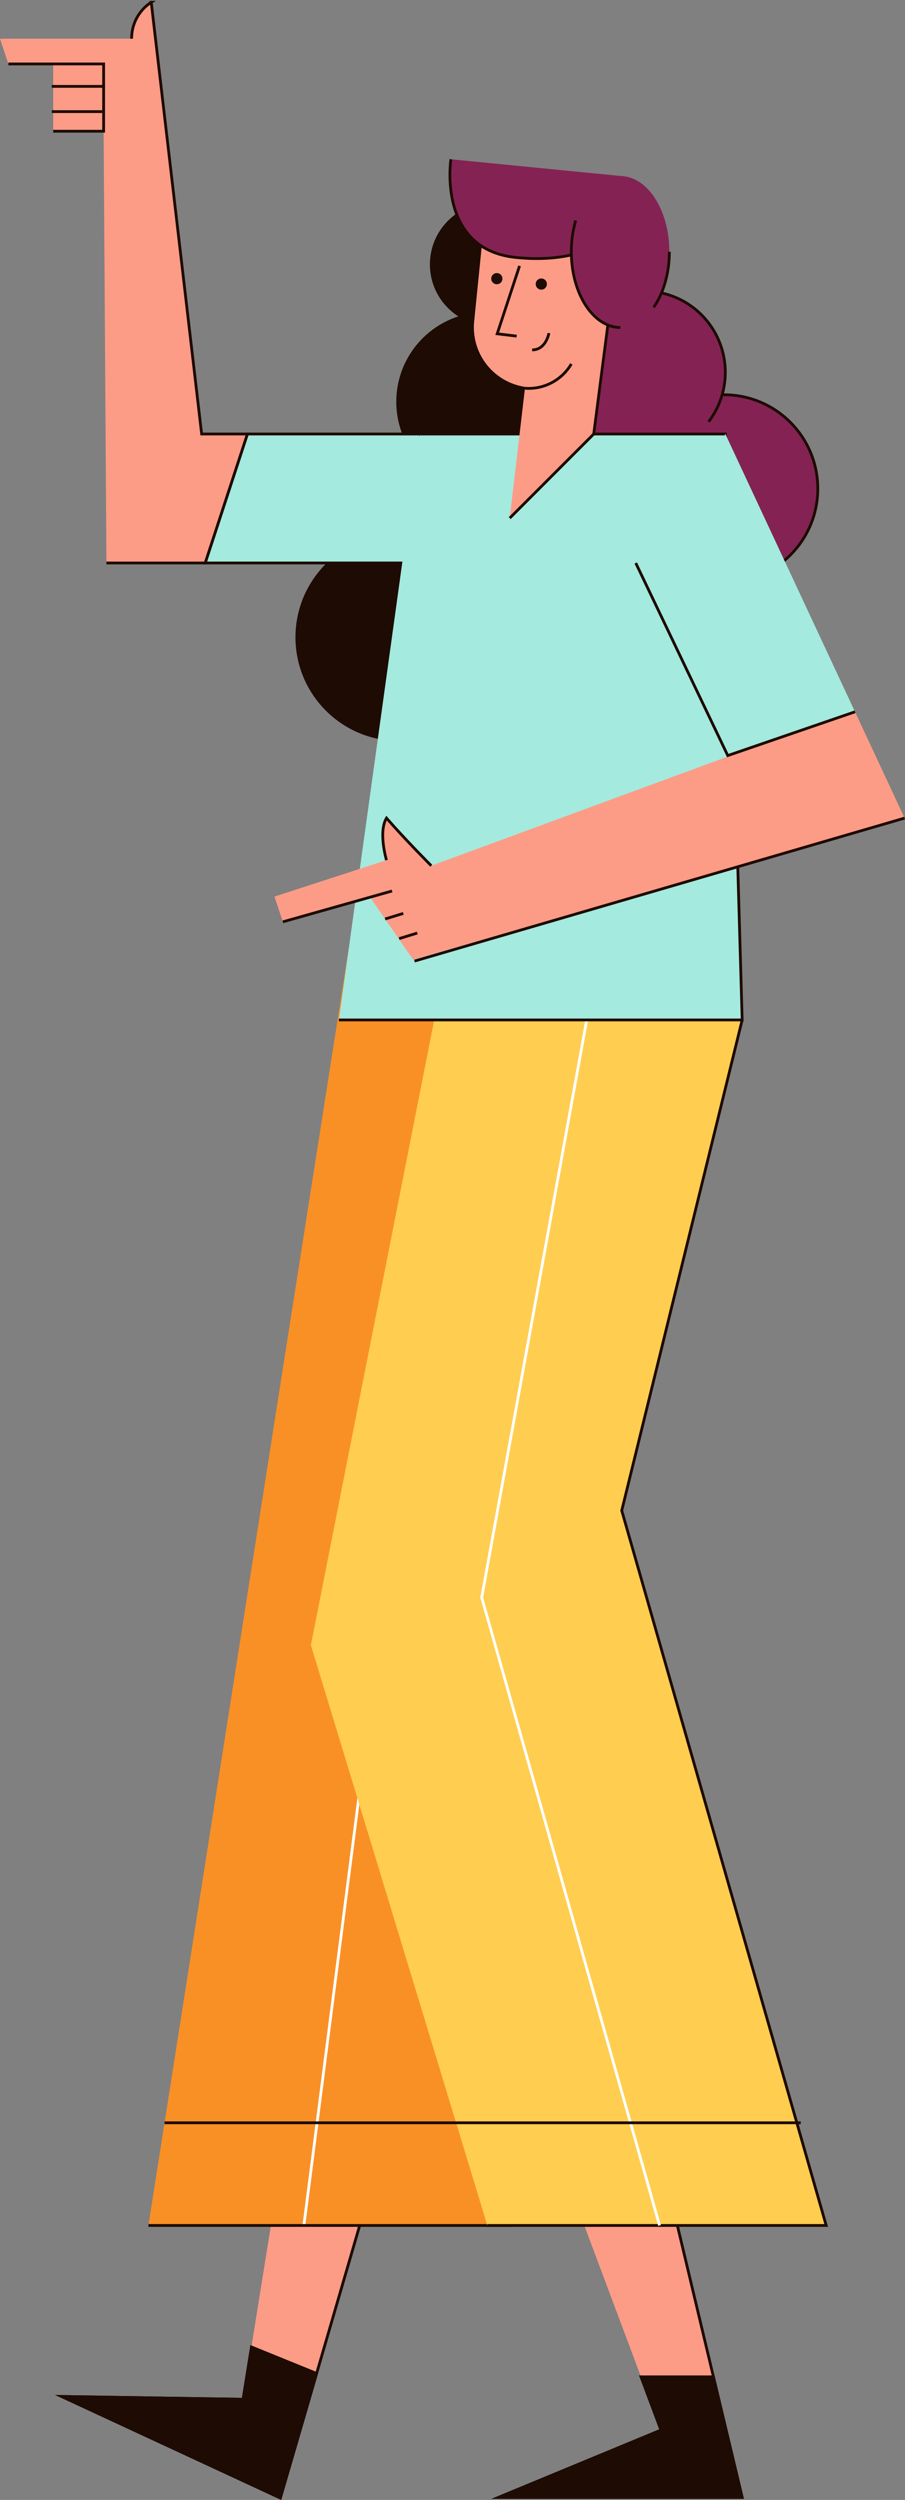 <svg viewBox="0 0 323.14 891.72" xmlns="http://www.w3.org/2000/svg"><rect x="0" y="0" width="323.14" height="891.72" fill="#808080" stroke="none"/><circle cx="258.5" cy="174.31" fill="#842353" r="33.5" stroke="#1e0b04" stroke-miterlimit="10"/><circle cx="230" cy="132.81" fill="#842353" r="29"/><path d="m230 161.81a29 29 0 1 1 23-11.37" fill="none" stroke="#1e0b04" stroke-miterlimit="10"/><path d="m239 781.81 26 109h-87l58-24-33-88z" fill="#fc9c86"/><path d="m239 781.81 26 109h-87l58-24" fill="none" stroke="#1e0b04" stroke-miterlimit="10"/><path d="m131.46 783.44-31.36 107.58-78.1-36.21 64.78 1 14.89-92.8z" fill="#fc9c86"/><path d="m131.46 783.44-31.36 107.58-78.1-36.21 64.78 1" fill="none" stroke="#1e0b04" stroke-miterlimit="10"/><circle cx="173.5" cy="143.31" fill="#1e0b04" r="31.5" stroke="#1e0b04" stroke-miterlimit="10"/><path d="m182 793.81h-129l71.61-456 85.89 20.5z" fill="#f99026"/><g stroke-miterlimit="10"><path d="m164.5 358.31-56 435.5" fill="none" stroke="#fff"/><g stroke="#1e0b04"><path d="m210.5 358.31-28.5 435.5h-129" fill="none"/><circle cx="142.5" cy="227.31" fill="#1e0b04" r="36.5"/></g></g><path d="m265 363.81-43 175 73 255h-121l-63-207 47.5-240.5z" fill="#ffcd50"/><path d="m265 363.81-43 175 73 255h-121" fill="none" stroke="#1e0b04" stroke-miterlimit="10"/><path d="m210.5 358.31-38.5 211.5 63.5 224" fill="none" stroke="#fff" stroke-miterlimit="10"/><path d="m72 154.81-18-154a15.36 15.36 0 0 0 -7 13h-47l3 9h16v24h18l1 154h35.29l15.07-46z" fill="#fc9c86"/><g stroke="#1e0b04" stroke-miterlimit="10"><path d="m19 46.81h18v-24h-34" fill="none"/><path d="m38 200.81h35.29l15.07-46h-16.36l-18-154a15.36 15.36 0 0 0 -7 13" fill="none"/><path d="m157 166.81-7-12h-61.64l-15.07 46h76.71z" fill="#a4eade"/></g><path d="m265 363.81h-144l29-209h109z" fill="#a4eade"/><path d="m150 154.81h109l6 209h-144" fill="none" stroke="#1e0b04" stroke-miterlimit="10"/><circle cx="175.5" cy="94.31" fill="#1e0b04" r="21.5" stroke="#1e0b04" stroke-miterlimit="10"/><path d="m193.92 83.37-21.24-2.15-3.37 33.38a21.45 21.45 0 0 0 18.19 23.4l-5.5 46.81 30-30 7-54v-15z" fill="#fc9c86"/><path d="m182 184.81 30-30 7-54v-15l-25.08-2.44" fill="none" stroke="#1e0b04" stroke-miterlimit="10"/><path d="m222 62.81-61-6s-5 32 23 35 39-11 39-11z" fill="#842353"/><path d="m161 56.81s-5 32 23 35 39-11 39-11l-1-18" fill="none" stroke="#1e0b04" stroke-miterlimit="10"/><ellipse cx="221.5" cy="89.81" fill="#842353" rx="17.5" ry="27"/><path d="m221.5 116.81c-9.66 0-17.5-12.09-17.5-27a39.48 39.48 0 0 1 1.57-11.18" fill="none" stroke="#1e0b04" stroke-miterlimit="10"/><path d="m239 89.81c0 7.82-2.16 14.87-5.6 19.8" fill="none" stroke="#1e0b04" stroke-miterlimit="10"/><path d="m259.86 269.51.14.3-106 39s-9-9-16-17c-3 5 0 15 0 15l-40 13 3 9 31-9 15.5 22.5 175.5-50.5-17.71-37.91z" fill="#fc9c86"/><g fill="none" stroke="#1e0b04" stroke-miterlimit="10"><path d="m148 342.81 175-51"/><path d="m101 328.81 39-11"/><path d="m154 308.81s-9-9-16-17c-3 5 0 15 0 15"/></g><path d="m227 200.81 32.86 68.7 45.43-15.61-46.29-99.09" fill="#a4eade"/><g stroke="#1e0b04" stroke-miterlimit="10"><g fill="none"><path d="m227 200.81 32.86 68.7 45.43-15.61"/><path d="m18.5 30.81h19"/><path d="m18.5 39.81h18"/><path d="m137.51 327.8 6.49-1.99"/><path d="m142.51 334.8 6.49-1.99"/><path d="m58.75 757.19h227.16"/></g><path d="m254.74 847.81h-25.86l7.12 19-58 24h87z" fill="#1e0b04"/><path d="m100.1 891.02 12.95-44.41-23.27-9.45-3 18.65-64.78-1z" fill="#1e0b04"/><path d="m187.44 138.49a17.67 17.67 0 0 0 16.56-8.68" fill="none"/><path d="m185.51 94.84-7.98 24.22 6.95.84" fill="none"/><circle cx="193.28" cy="101.32" fill="#1e0b04" r="1.5"/><circle cx="177.4" cy="99.4" fill="#1e0b04" r="1.5"/><path d="m196 118.81s-1 6-6 6" fill="none"/></g></svg>